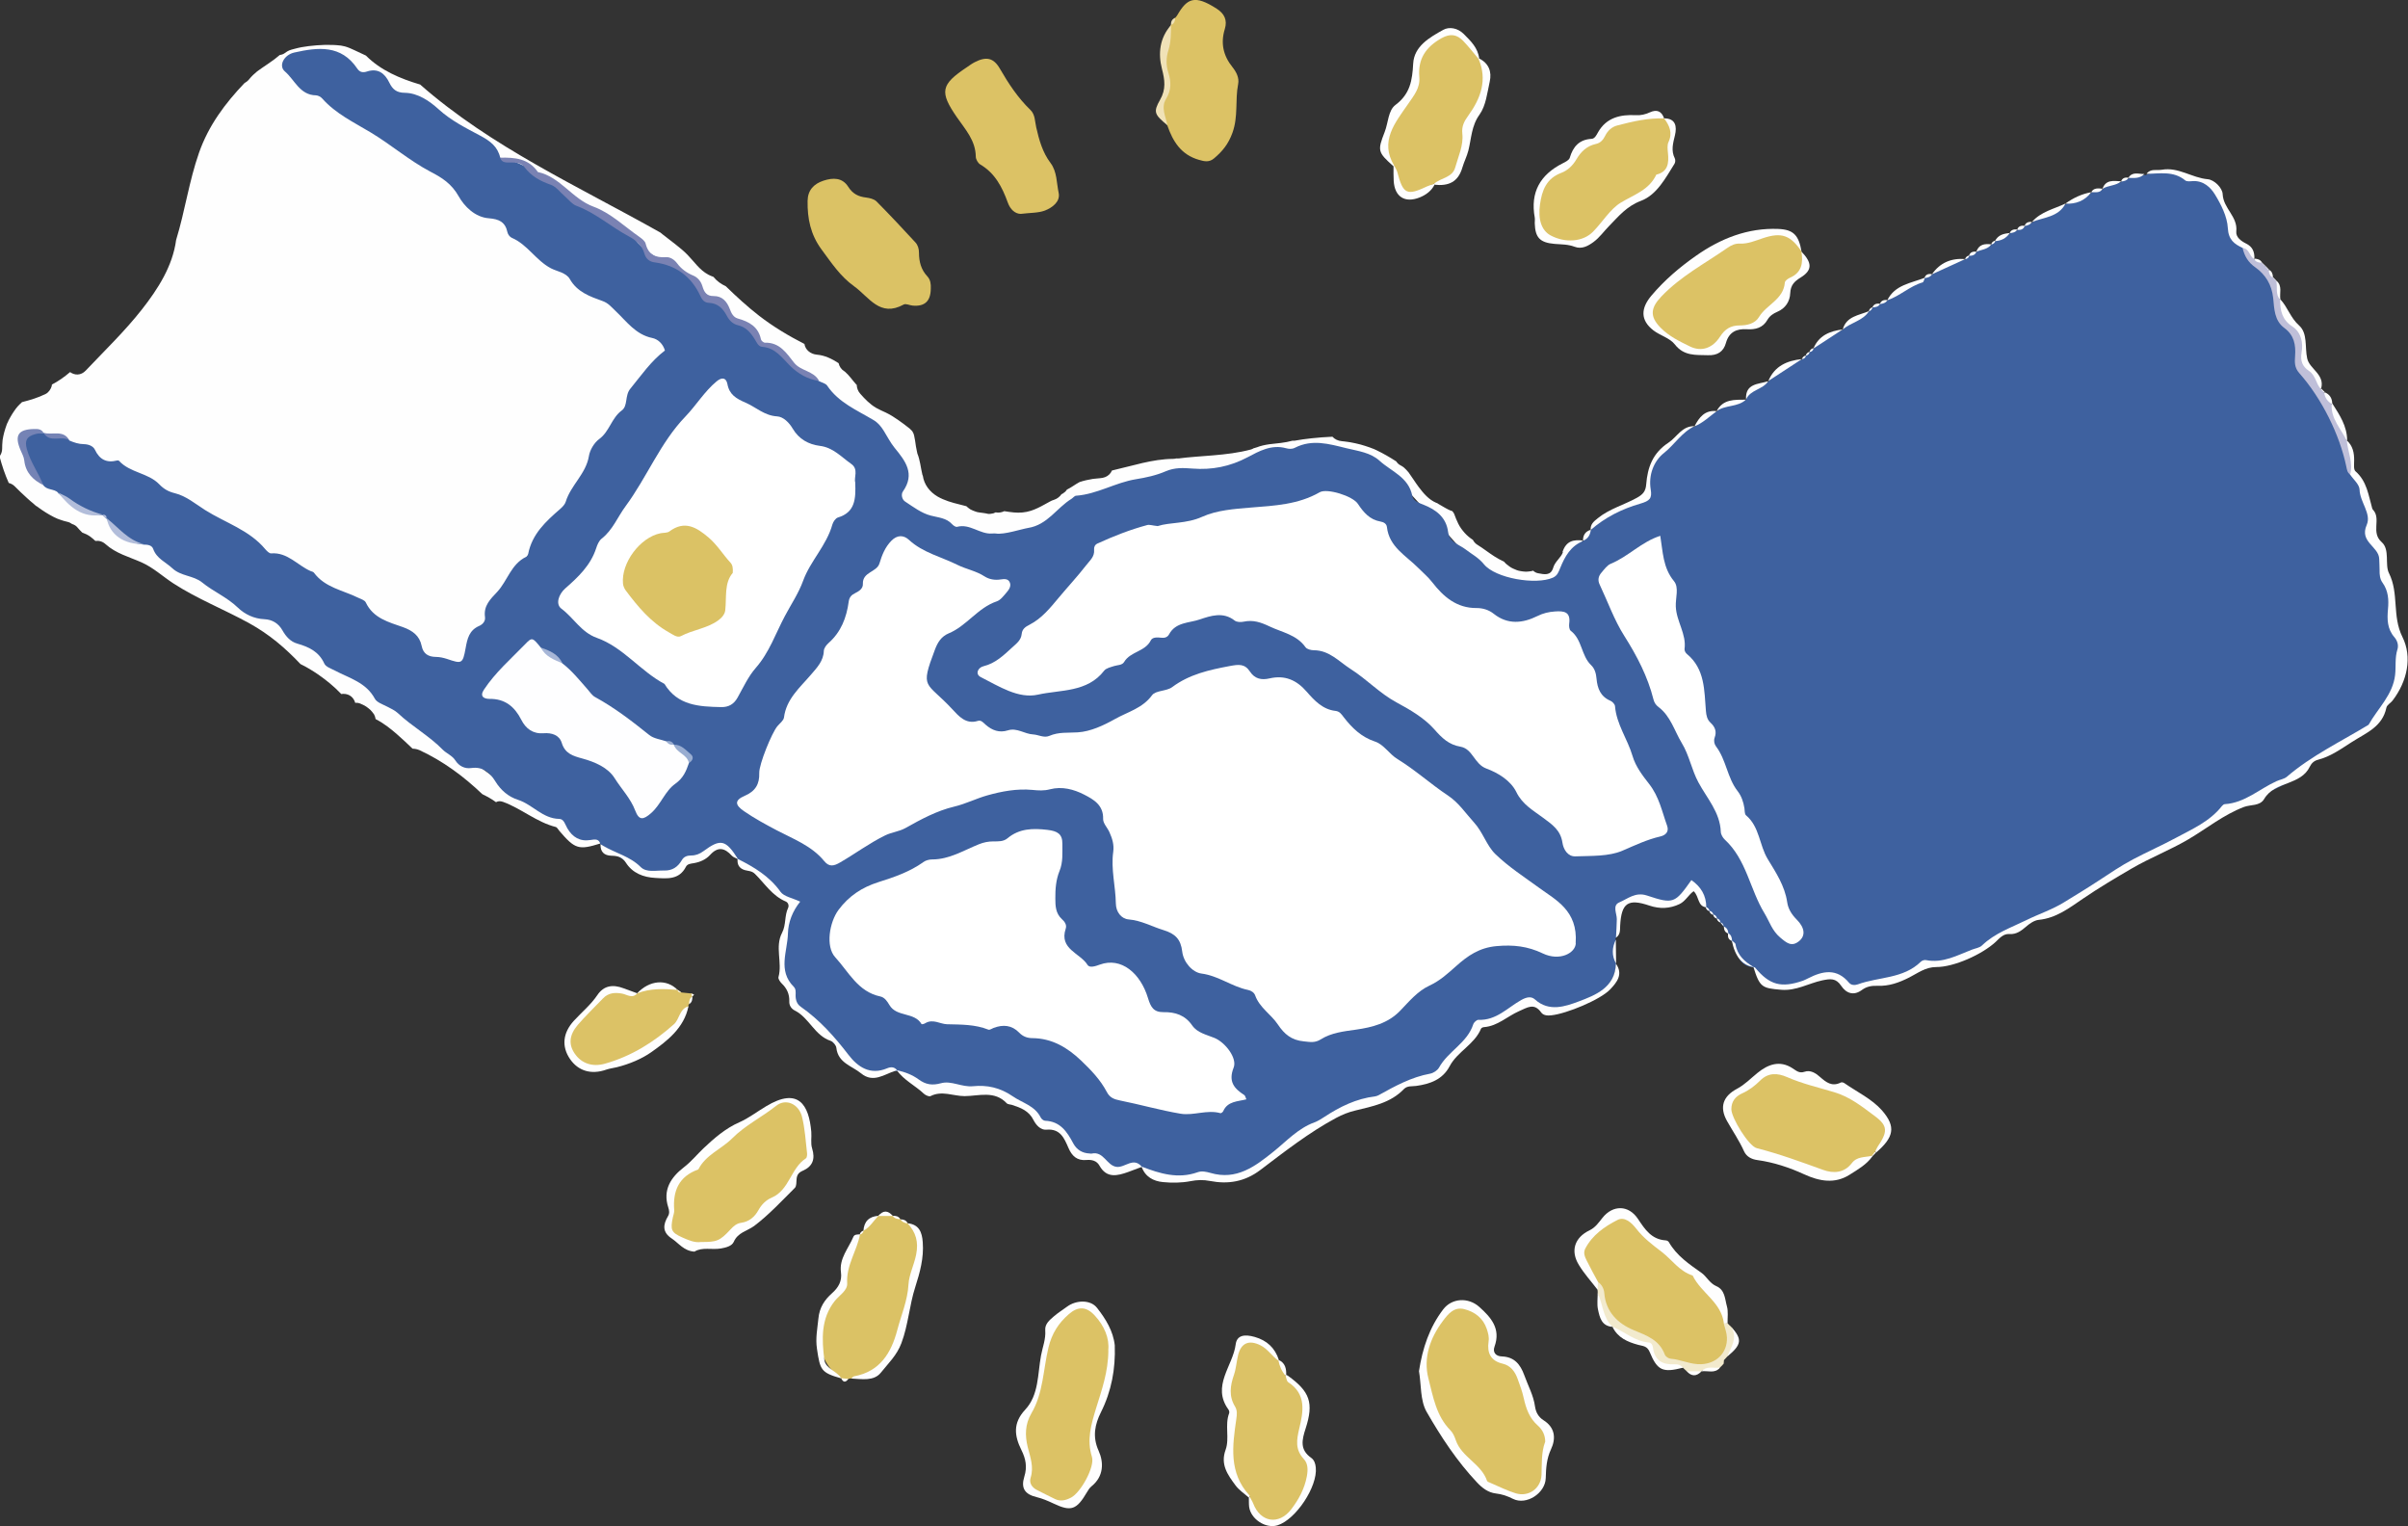 <?xml version="1.0" encoding="UTF-8"?> <svg xmlns="http://www.w3.org/2000/svg" id="_レイヤー_2" data-name="レイヤー 2" viewBox="0 0 267.01 169.19"><rect x="0" y="0" width="267.01" height="169.19" fill="#333333" stroke="none"/><defs><style> .cls-1 { fill: #dcc265; } .cls-2 { fill: #fff; } .cls-3 { fill: #f2eacd; } .cls-4 { fill: #99add1; } .cls-5 { fill: #fefeff; } .cls-6 { fill: #bfbfd9; } .cls-7 { fill: #b2bdda; } .cls-8 { fill: #dcc266; } .cls-9 { fill: #3e619f; } .cls-10 { fill: #dbc265; } .cls-11 { fill: #7583b5; } .cls-12 { fill: #f0e2b7; } .cls-13 { fill: #a7b6d7; } .cls-14 { fill: #7a82b3; } .cls-15 { fill: #fefefe; } </style></defs><g id="_レイヤー_5" data-name="レイヤー 5"><g><path class="cls-15" d="m173.3,61.22c-.19.59-.87,1.02-1.07,1.71-.27.95-1.03.74-1.69.62-.22-.04-.39-.15-.55-.29-.05.02-.09.04-.14.05-.21.03-.42.07-.63.07-.21,0-.43-.04-.63-.07-.29-.04-.55-.16-.82-.28-.27-.12-.5-.3-.73-.49-.1-.08-.18-.17-.26-.27-.37-.17-.73-.37-1.08-.59-.64-.41-1.24-.89-1.89-1.29-.23-.14-.38-.33-.49-.54-.34-.22-.65-.48-.92-.78-.27-.31-.52-.64-.7-1.01-.18-.36-.33-.75-.47-1.13-.06-.09-.12-.17-.18-.26-.15-.04-.29-.1-.47-.19-.11-.05-.22-.11-.32-.17-.27-.15-.54-.31-.81-.47-.02-.01-.04-.03-.06-.05-.05-.02-.09-.03-.14-.05-.82-.35-1.41-1.05-1.93-1.74-.4-.53-.74-1.1-1.13-1.63-.17-.2-.34-.39-.54-.56-.11-.08-.23-.16-.35-.22-.21-.1-.36-.26-.48-.44-.7-.45-1.42-.87-2.17-1.23-.09-.04-.19-.08-.28-.13,0,0,0,0,0,0-.17-.07-.33-.13-.5-.19-.33-.12-.67-.22-1.01-.32-.38-.1-.76-.18-1.14-.25-.09-.02-.18-.03-.27-.04-.01,0-.1-.01-.15-.02-.07,0-.23-.03-.22-.03-.1,0-.19-.02-.29-.03-.43-.04-.78-.21-1.04-.49-.02,0-.04,0-.07,0-.75.03-1.5.09-2.25.17-.72.08-1.16.14-1.9.27-.08.01-.15,0-.22,0-.83.23-1.7.29-2.56.39-.48.07-.96.17-1.41.35,0,0-.01,0-.02,0-.1.05-.2.06-.3.09-.11.07-.22.12-.34.15-1.36.36-2.75.52-4.15.64-.68.06-1.35.11-2.03.16-.3.03-.6.05-.91.08-.18.02-.35.04-.53.06-.06,0-.11.01-.17.02-.02,0-.06,0-.13.02-.11.02-.21,0-.32,0-.11.03-.23.05-.36.05-2.3.02-4.52.78-6.78,1.29-.07.16-.17.31-.29.43-.28.28-.63.39-1.01.42-.27.02-.54.05-.81.08-.5.08-1,.19-1.48.35-.49.26-.91.6-1.41.84-.05.08-.11.16-.18.23-.1.07-.19.15-.29.22-.04.02-.08.03-.12.05-.19.28-.48.51-.81.62-.07.02-.14.05-.2.07-.03.01-.06.03-.08.03-.05.02-.1.05-.16.08-.22.11-.43.23-.64.35-.48.27-.98.52-1.5.69-.61.2-1.27.25-1.9.19-.35-.03-.71-.09-1.06-.14-.29.14-.64.2-.96.13-.15.09-.31.14-.48.15-.19.04-.38.03-.57-.03-.1-.02-.21-.04-.31-.05.13.02.25.03.38.05-.28-.04-.56-.07-.84-.11-.15-.02-.3-.05-.44-.11-.17-.06-.35-.13-.52-.22-.03-.02-.06-.04-.09-.06-.12-.09-.25-.17-.35-.28,0,0-.01-.02-.02-.02-.25-.07-.51-.14-.77-.2-.83-.2-1.67-.44-2.42-.87-.87-.51-1.5-1.32-1.64-2.3-.02-.04-.04-.08-.05-.12-.19-.78-.25-1.61-.56-2.36-.01-.04-.01-.08-.02-.11,0-.01-.01-.02-.01-.03-.1-.42-.16-.85-.22-1.28-.03-.18-.06-.35-.1-.53-.02-.08-.04-.17-.07-.25,0,0,0,0,0,0-.02-.02-.03-.04-.04-.07-.04-.07-.07-.16-.09-.18,0-.01-.02-.03-.03-.04-.06-.06-.12-.13-.19-.19-.05-.05-.07-.07-.08-.08-.01,0-.02-.01-.03-.02-.4-.32-.81-.63-1.23-.92-.43-.3-.88-.59-1.36-.82-.36-.17-.74-.33-1.09-.53-.69-.4-1.24-.97-1.76-1.56-.26-.29-.39-.64-.4-.99-.03-.03-.07-.06-.1-.1-.4-.45-.73-.95-1.19-1.35-.02-.02-.05-.03-.07-.05-.35-.21-.57-.54-.65-.91-.75-.49-1.55-.87-2.39-.94-.69-.06-1.29-.5-1.4-1.19-1.76-.9-3.45-1.91-5.03-3.13-1.3-1.01-2.51-2.12-3.69-3.27-.53-.24-.99-.57-1.37-1.04-.19-.07-.38-.14-.56-.24-1-.54-1.54-1.41-2.31-2.2-.76-.78-1.85-1.54-2.78-2.28-.08-.06-.15-.13-.23-.19-9.11-5.13-18.74-9.47-26.64-16.41-2.23-.66-4.38-1.57-6.01-3.21-.44-.2-.87-.41-1.3-.61-.34-.16-.68-.31-1.04-.41-.08-.02-.46-.09-.44-.09-1.17-.14-2.4-.08-3.57.06-.53.06-1.06.16-1.57.3-.51.14-.65.15-1.09.48-.16.12-.35.18-.54.2-.78.68-1.67,1.2-2.5,1.81-.32.26-.63.55-.89.87l.05-.06c-.16.22-.35.37-.57.49-2.15,2.25-3.99,4.71-5.05,7.73-1.11,3.16-1.56,6.49-2.54,9.67-.38,2.89-2.01,5.43-3.79,7.7-1.9,2.42-4.12,4.55-6.23,6.78-.55.58-1.24.53-1.74.17-.62.53-1.29,1.01-2.01,1.38,0,.06-.01.13-.03.19-.09.32-.35.7-.66.85-.84.42-1.72.68-2.63.91-.17.16-.34.32-.49.49-.08.09-.15.18-.22.27,0,.02-.03.05-.05.08-.03.04-.07.09-.09.12-.16.23-.31.47-.45.72-.06.12-.13.23-.19.35-.05.1-.09.25-.16.34,0,0,0,0,0,0-.02.06-.05.12-.07.19-.05.13-.09.25-.13.38-.09.27-.16.55-.22.82-.03.15-.05.29-.08.44,0,.04,0,.08-.01.12-.03.28-.04.57-.04.85,0,.32-.11.61-.29.85.27,1.01.6,2,1.02,2.94.24.06.46.18.64.35.45.45.91.9,1.39,1.33.24.22.48.43.73.63.11.09.25.25.38.3,0,0,0,0,.01,0,.06.04.12.09.17.13.53.39,1.09.74,1.68,1.04.13.07.27.13.41.19.07.03.15.06.22.08.3.11.6.2.91.27.18.04.34.13.48.23.22.07.42.18.55.33.18.22.38.42.58.62.31.11.61.25.89.45.2.15.39.31.57.48.38-.05.78.04,1.13.36,1.16,1.04,2.6,1.4,4,2.02,1.29.58,2.32,1.54,3.49,2.31,2.68,1.74,5.66,2.9,8.45,4.44,2.21,1.22,3.99,2.74,5.67,4.52.68.33,1.32.72,1.94,1.14.92.64,1.81,1.36,2.58,2.18.07-.01.15-.02.23-.02.73,0,1.17.46,1.32,1,.15-.02.3-.01.45.04.27.11.55.22.79.39.16.12.33.24.47.38.14.14.26.31.38.47.09.16.14.34.17.52.87.44,1.66,1.06,2.38,1.69.58.51,1.16,1.05,1.72,1.59.26,0,.52.06.76.16,2.58,1.19,4.91,2.91,6.97,4.88.53.26,1.05.54,1.52.89.22-.12.46-.15.79-.03,2.03.74,3.7,2.24,5.83,2.78.16.04.28.29.41.44,1.73,2.02,2.14,2.14,4.54,1.39.23-.63-.1-.99-.66-.96-1.42.08-2.28-.72-3.1-1.7-.4-.49-.98-.74-1.58-.93-4.06-1.31-6.97-4.51-10.59-6.59-4.78-2.75-8.64-7.02-13.54-9.75-.3-.17-.59-.37-.79-.65-1.51-2.11-4.46-2.37-5.92-4.56-.1-.15-.36-.2-.56-.24-1.76-.29-3.05-1.39-4.49-2.34-3.05-2.02-6.49-3.44-9.25-5.91-1.71-.02-3.07-.65-3.91-2.21-.09-.17-.19-.33-.31-.48-.13-.14-.27-.27-.44-.38-.17-.09-.35-.16-.54-.2-1.75-.11-3.08-1.02-4.27-2.22-.46-.5-1.11-.7-1.65-1.06-1.21-.67-1.67-1.81-2.07-3.06-.71-2.18-.7-2.24,1.62-2.05.18.05.36.1.55.13.92.09,1.86.14,2.57.85,2.13.44,3.63,2.14,5.78,2.76,1.77.51,3.41,1.96,5.15,2.84,5.37,2.69,10.16,6.36,15.56,8.97.99.48,1.6,1.57,2.69,1.85,3.28.81,5.17,4.04,8.46,4.85.45.11.69.65.88,1.1.83,1.97,2.79,1.71,4.35,2.19.48.15,1-.23,1.11-.72.4-1.64,1.62-2.83,2.3-4.26,1.97-4.1,4.92-7.51,7.56-11.11,1.25-1.71,2.6-3.38,3.55-5.24.94-1.84,1.84-3.67,3.16-5.25,1.8-2.15,2.5-5,4.62-6.96,1.63-1.52,1.4-2.24-.57-3.32-2.86-1.57-5.12-4-8.03-5.57-4.05-2.18-6.71-6.31-11.03-8.2-.74-.33-1.45-.9-1.83-1.61-.91-1.68-2.43-2.54-4.04-3.32-.68-.33-1.27-.8-1.89-1.22-3.56-2.4-7.14-4.79-10.79-7.06-1.12-.7-2.84-1.46-2.34-2.93.43-1.29,2.21-1.05,3.49-.94,2.49.22,4.01,2.67,6.52,2.88.67,1.67,2.38,1.65,3.69,2.29,2.22,1.07,4.01,2.85,6.26,3.88,1.29.59,2.28,1.48,3.06,2.64,1.59.35,3,1.01,4.44,1.81,1.58.89,2.71,2.3,4.3,3.09,2.88,1.43,5.72,2.9,7.64,5.62.24.34.64.52,1.05.59,3.3.59,4.92,3.6,7.35,5.39,1.48,1.09,3.05,2.67,4.51,3.83,1.92,1.52,3.69,3.39,5.96,4.52,1.56.87,2.29,2.74,4.08,3.37,2.79.97,3.77,3.64,5.28,5.79.29.41.13.92.03,1.39-.48,2.41-.16,3.18,2.18,4.05,2.23.83,4.41,1.87,6.77,2.28,1.87.32,3.62,1.12,5.59-.42,2.86-2.24,5.89-4.36,9.67-5,2.41-.41,4.71-1.65,7.14-1.6,1.96.04,3.88-.03,5.64-.73,2.24-.88,4.47-1.55,6.88-1.85,3.33-.42,6.42.08,9.2,1.89,2.44,1.59,4.21,4.02,6.21,6.05,1.51,1.54,2.85,3.31,4.56,4.76,1.95,1.66,4.11,2.4,6.6,2.24.95-.06,2.1-.13,2.59-1.01.75-1.36,1.8-2.51,2.51-3.88-1.04-.11-1.83.06-2.23,1.27Z"></path><path class="cls-9" d="m6.44,54.61c-.46-.44-1.25-.25-1.64-.83-.84-1.03-1.63-2.04-1.98-3.4-.56-2.14-.31-2.53,2.02-2.39h0c.83.71,2.11-.12,2.86.85.5.22,1.02.39,1.58.4.5.01,1.03.18,1.24.61.52,1.1,1.3,1.5,2.47,1.2.06-.02.16,0,.2.03,1.22,1.35,3.25,1.33,4.48,2.62.5.52,1.02.81,1.72.98,1.26.31,2.3,1.2,3.36,1.87,2.24,1.41,4.9,2.21,6.67,4.34.17.2.45.48.65.46,1.82-.14,2.91,1.32,4.37,1.96.13.05.3.08.37.18,1.22,1.65,3.2,1.94,4.89,2.77.31.15.74.27.86.53.83,1.76,2.54,2.18,4.13,2.74,1.05.38,1.83.94,2.06,2.06.18.9.74,1.23,1.61,1.24.4,0,.82.1,1.2.22,1.65.56,1.75.57,2.07-1.19.19-1.07.4-1.99,1.51-2.47.39-.17.7-.53.64-.97-.18-1.27.6-2,1.36-2.81,1.14-1.23,1.53-3.08,3.21-3.88.1-.05.2-.21.22-.33.43-2.2,1.96-3.6,3.54-4.97.25-.22.53-.5.62-.8.56-1.84,2.24-3.08,2.57-5.06.11-.69.59-1.49,1.15-1.9,1.14-.84,1.35-2.32,2.49-3.16.71-.52.32-1.64.95-2.41,1.21-1.47,2.28-3.06,3.84-4.24-.22-.77-.8-1.27-1.41-1.39-1.84-.38-2.84-1.84-4.06-2.99-.45-.43-.81-.88-1.43-1.1-1.41-.51-2.82-.99-3.65-2.45-.41-.72-1.39-.82-2.1-1.19-1.66-.88-2.59-2.63-4.32-3.37-.22-.09-.44-.38-.49-.62-.24-1.14-.93-1.46-2.05-1.55-1.55-.11-2.73-1.32-3.36-2.44-.78-1.39-1.86-2.07-3.12-2.72-2.35-1.24-4.36-2.99-6.64-4.36-1.86-1.12-3.87-2.07-5.36-3.75-.16-.19-.46-.35-.7-.36-1.8-.03-2.36-1.72-3.45-2.65-.74-.63-.1-1.85,1.06-2.1,2.61-.58,5.18-.88,6.97,1.79.27.4.62.47,1.07.32,1.22-.4,1.98.2,2.48,1.23.36.74.79,1.12,1.72,1.13,1.47.02,2.76.93,3.73,1.81,1.4,1.28,3.04,2.09,4.63,2.94,1.12.6,1.94,1.22,2.22,2.45,3.12.59,5.37,2.66,7.85,4.42,2.09,1.48,4.47,2.56,6.57,4.07.05.04.15.04.18.09,1.62,2.51,4.6,3.12,6.79,4.83.47.37.75.8.91,1.3.13.41.23.91.67.93,1.38.04,1.79,1.51,2.62,1.88,1.9.83,2.61,3.06,4.73,3.51.8.17,1.27,1.01,1.8,1.63.89,1.03,2.13,1.46,3.24,2.11.3.16.72.24.89.49,1.27,1.89,3.3,2.72,5.14,3.82.48.28.83.7,1.13,1.18.4.64.74,1.32,1.21,1.9,1.2,1.46,2.3,2.88.92,4.84-.23.33-.1.9.25,1.12.9.59,1.82,1.29,2.83,1.55.86.23,1.74.25,2.39.97.13.14.38.31.53.28,1.43-.39,2.54.85,3.9.74.14-.01.28-.02.41,0,.9.15,2.81-.49,3.58-.62,2.15-.34,3.17-2.23,4.81-3.23.17-.11.33-.33.5-.34,2.34-.17,4.36-1.46,6.64-1.83,1.12-.18,2.27-.43,3.3-.88,1.01-.43,1.94-.38,2.98-.3,2.13.17,4.15-.22,6.11-1.26,1.26-.67,2.64-1.44,4.24-1,.33.09.68.12,1-.05,1.92-.97,3.75-.43,5.7.05,1.32.32,2.68.48,3.68,1.39,1.31,1.19,3.23,1.82,3.63,3.89.11.58.7.77,1.23.98,1.4.55,2.54,1.4,2.74,3.01.15,1.18,1.23,1.4,1.94,1.95.69.53,1.44.91,2.03,1.64,1.27,1.57,5.78,2.33,7.66,1.49.5-.23.62-.62.81-1.08.51-1.25,1.15-2.43,2.53-2.97,0,0,0,0,0,0,.31-.39.48-.88.87-1.22l-.02.03c1.21-1.83,3.26-2.35,5.1-3.11,1.01-.42,1.27-.84,1.29-1.89.03-1.73.73-3.18,2.24-4.27.99-.71,1.58-1.95,2.92-2.24l-.03.02c.77-.64,1.41-1.47,2.47-1.69h-.02c.91-.86,2.12-.97,3.25-1.27v-.02c.2-1.45,1.69-1.31,2.48-2.03h0c.97-1.24,2.3-1.91,3.72-2.45h0c.13-.16.26-.31.45-.4l-.03.03c.1-.19.25-.34.45-.44l-.03.03c.1-.2.24-.36.46-.43l-.02.04c.91-.98,2.05-1.6,3.25-2.12h0c.69-1.1,2.05-1.22,2.93-2.04l-.04.04c.08-.2.24-.35.42-.46l-.03.03c.21-.29.59-.24.86-.41l-.03.02c.19-.32.58-.26.85-.43l-.02.02c1.09-1.33,2.87-1.51,4.16-2.5l-.05.05c.18-.35.57-.28.85-.44l-.02.02c1.07-.92,2.35-1.39,3.7-1.69h-.02c.11-.17.25-.33.47-.4l-.04.05c.17-.35.58-.26.83-.46l-.02.02c.44-.51,1.1-.6,1.67-.83l-.02.02c.1-.2.25-.35.47-.42l-.05.05c.46-.45,1.17-.46,1.64-.89h-.02c.22-.27.59-.22.86-.38l-.03.02c.19-.33.58-.26.85-.44l-.03.02c.18-.32.59-.24.83-.45h-.01c1.17-.81,2.71-.96,3.73-2.04l-.03.02c.98-.38,2.04-.58,2.88-1.27h0c.34-.39.9-.08,1.27-.39l-.02.02c.52-.7,1.38-.57,2.08-.84l-.02.02c.2-.32.58-.25.85-.42l-.03.02c.49-.55,1.23-.08,1.78-.43.09.08.17.07.25-.02,2.38-.88,4.54.27,6.62,1.02,1.94.7,2.09,3.02,2.74,4.71.35.92.6,1.73,1.42,2.29.66.84,1.2,1.74,2.08,2.45.87.71,1.46,1.72,1.58,2.98.14,1.42.56,2.8,1.72,3.82.41.36.77.89.71,1.44-.26,2.61,1.64,4.19,2.76,6.17,1.48,2.61,2.76,5.31,3.23,8.32,1.56,1.84,2.06,4.02,1.99,6.36,0,.2-.14.49-.01.59,1.85,1.45,1.11,3.84,2.04,5.61.37.71.26,1.47.27,2.21,0,1.09.02,2.12.73,3.1,1.03,1.43.4,3.17.06,4.56-.62,2.53-1.87,4.79-4.25,6.39-2.28,1.54-4.97,2.37-6.95,4.46-1.13,1.2-2.92,1.84-4.4,2.47-4.95,2.11-9.09,5.66-14.13,7.62-1.98.77-3.77,2.3-5.6,3.56-2.46,1.69-5.31,2.63-8.02,3.86-1.77.8-3.1,2.39-5.1,2.84-2.82.63-5.56,1.52-8.22,2.67-.93.4-2.14-.05-3.13.67-.56.41-1.24.08-1.64-.44-.89-1.15-1.87-1.07-3.08-.52-.67.3-1.39.57-2.12.74-2.53.62-3.54.2-4.88-2.04h0c-1.78-.17-1.88-1.74-2.42-2.94l.03.04c-.36-.18-.29-.58-.45-.86l.03.03c-.34-.14-.24-.58-.5-.78h0c-.13-.16-.28-.29-.38-.46l.02.02c-.18-.12-.33-.26-.41-.46l.03.03c-.21-.09-.36-.23-.43-.46l.03.03c-.22-.07-.37-.22-.45-.44l.03.03c-.22-.08-.37-.23-.44-.45l.05.04c-.66-.84-.74-2.03-1.69-2.66-1.21,2.25-2.32,2.75-4.49,2-2.42-.85-3.56-.07-3.61,2.44-.01.52.18,1.09-.21,1.56-.1.07-.11.16-.02.25-.21.89-.33,1.77.03,2.65v-.02c-.07,2.14-2.2,4.38-4.61,4.69-1.54.2-3.19,1.13-4.59-.41-.14-.15-.4-.13-.59-.03-1.82.9-3.79,1.69-5.4,2.75-1.27.83-2.51,2.42-3.45,3.9-.93,1.46-2.24,2.24-3.9,2.23-1.49-.01-1.99,1.52-3.37,1.77-3.05.55-5.8,1.99-8.43,3.57-2.01,1.21-3.66,2.97-5.62,4.29-1.01.68-2.11,1.21-3.24,1.04-2.05-.32-4.04-.01-6.06.05-1.3.04-2.41-.42-3.34-1.31l.02.02c-.55-.31-1.07,0-1.59.12-.33.08-.73.43-.96.26-1.65-1.18-4-1.09-5.3-2.82-.74-.98-1.19-2.18-2.72-2.15-.33,0-.69-.27-.83-.56-.92-1.94-3.18-1.93-4.61-3.15-.77-.66-2-.21-2.99-.19-1.43.02-2.83-.25-4.28-.2-1.5.05-2.61-1.3-3.9-2.01l.02.02c-1.68.14-3.48.96-4.86-.75-1.96-2.43-4.62-4.27-6.42-6.74-2.06-2.82-1.85-6.32-.67-9.59.44-1.2.13-1.54-.84-2.36-1.6-1.36-3.27-2.66-4.88-4.01l.02.04c-1.7-1.81-1.59-1.56-3.83-.55-1.45.65-2.54,1.93-4.15,2.21-.46.08-.96.1-1.42,0-2.31-.47-3.83-2.35-5.85-3.33,0,0,.02-.02.02-.02-.15-.67-.62-.58-1.12-.5-1.16.19-1.99-.32-2.56-1.3-.24-.41-.37-1.03-.89-1.04-1.86-.03-2.96-1.6-4.59-2.12-1.04-.33-1.9-1.06-2.5-2.04-.61-.99-1.38-1.66-2.68-1.48-.71.1-1.35-.21-1.76-.85-.35-.54-.97-.76-1.39-1.18-1.5-1.54-3.41-2.58-4.96-4.04-.37-.34-.79-.52-1.21-.74-.48-.25-1.14-.46-1.36-.87-.97-1.81-2.81-2.27-4.42-3.12-.42-.22-1.01-.41-1.18-.77-.6-1.33-1.7-1.85-2.99-2.22-.75-.21-1.26-.77-1.65-1.46-.43-.77-1.12-1.21-2-1.25-1.16-.05-2.18-.54-2.96-1.29-1.19-1.15-2.71-1.77-3.96-2.79-.96-.78-2.34-.67-3.3-1.57-.74-.69-1.74-1.07-2.12-2.14-.15-.43-.63-.48-1.05-.48-1.91-.18-3.21-1.25-4.12-2.87h0c-.16-.11-.29-.26-.43-.39h0c-2.01-.08-3.5-1.23-4.95-2.45Z"></path><path class="cls-10" d="m94.4,152.83h-.17s-.16.04-.16.04c-.29.22-.56.23-.8-.08l.03.02c-2.81-1.79-3.42-6.22-1.1-8.73.93-1,1.47-1.98,1.53-3.4.06-1.39.73-2.71,1.63-3.84h-.03c.11-.17.25-.31.43-.43v.02c.37-.73.92-1.28,1.64-1.66l-.03.02c.54-.37,1.08-.36,1.62,0h-.02c.25.19.61.14.86.36h.01c.2.27.6.18.8.45h-.02c2.18,1.1,1.55,3.14,1.15,4.68-.69,2.67-1.12,5.41-2.09,8.01-.92,2.47-2.35,4.39-5.29,4.53Z"></path><path class="cls-15" d="m194.45,107.2c.06.03.15.04.18.09,1.58,1.91,2.88,2.27,5.3,1.43.19-.07.37-.17.56-.26,1.63-.83,3.18-1.15,4.55.5.22.26.62.29.96.17,2.32-.85,5.04-.6,6.99-2.51.13-.13.39-.22.57-.18,1.88.37,3.46-.53,5.1-1.16.38-.15.85-.2,1.12-.47,1.41-1.36,3.24-1.98,4.93-2.81,1.38-.68,2.86-1.16,4.18-1.98,1.27-.78,2.54-1.55,3.79-2.37,1.25-.82,2.51-1.68,3.86-2.39,1.55-.82,3.15-1.52,4.69-2.35,1.86-1,3.79-1.83,5.14-3.54.08-.1.22-.22.33-.22,2.23-.14,3.83-1.69,5.74-2.55.37-.17.83-.23,1.13-.48,2.75-2.36,6.01-3.91,9.07-5.77,1.02-1.82,2.69-3.31,2.94-5.52.11-.94-.04-1.9.26-2.84.15-.48-.03-.99-.34-1.35-.8-.92-.81-1.99-.71-3.1.1-1.04.04-2.05-.61-2.95-.29-.4-.33-.89-.32-1.38,0-.41-.03-.82-.04-1.23-.03-1.4-2.23-1.88-1.39-3.78.55-1.26-.75-2.52-.79-3.92-.02-.58-.69-1.13-1.07-1.7-.13-1.18-.51-2.32-.56-3.51.07-.08.14-.17.21-.25.67.6.83,1.37.82,2.23,0,.4-.08.99.14,1.19,1.28,1.11,1.45,2.68,1.87,4.15.02.06.07.12.12.17.87,1.01-.3,2.47.93,3.55.93.82.32,2.49.8,3.43,1.13,2.25.33,4.74,1.49,7.07,1.11,2.22.56,4.91-1.1,7.07-.21.27-.61.47-.67.76-.45,2.16-2.25,2.8-3.86,3.84-1.21.77-2.33,1.59-3.73,1.95-.43.11-.72.38-.91.77-.49,1.02-1.45,1.44-2.4,1.81-1.03.39-2.03.72-2.66,1.77-.47.8-1.48.6-2.23.88-2.26.86-4.12,2.38-6.17,3.59-2.04,1.2-4.25,2.05-6.26,3.22-1.83,1.07-3.67,2.16-5.43,3.36-1.5,1.02-2.97,2.16-4.91,2.35-.5.05-1.02.42-1.42.77-.54.46-1.06.85-1.81.8-.7-.05-1.1.46-1.55.88-1.49,1.38-4.62,2.79-6.58,2.78-1.2,0-2.07.69-3,1.16-1.13.57-2.24.97-3.5.92-.63-.02-1.2.06-1.74.46-.9.67-1.73.39-2.3-.46-.58-.87-1.2-.79-2.11-.6-1.52.33-2.88,1.18-4.55,1.04-2.1-.18-2.37-.26-3.07-2.52Z"></path><path class="cls-8" d="m76.41,111.32c-.07.07-.1.15-.07.24-.92,1.79-2.3,3.19-3.9,4.32-1.93,1.36-4.15,2.24-6.45,2.67-1.13.21-2.11-.78-2.7-1.85-.6-1.08-.43-2.14.34-3.04,1.01-1.19,2.18-2.24,3.24-3.4.6-.66,1.44-.69,2.28-.37.48.18.94.63,1.52.23h-.02c1.41-1.1,2.93-.91,4.49-.38l-.03-.03c.15.1.3.21.45.32.36.04.72.08,1.08.11.16.03.23.09.21.18-.02.11-.05.16-.1.16l.02-.02c-.21.25-.14.61-.36.85Z"></path><path class="cls-15" d="m126.61,129.34c2,.77,4.02,1.39,6.18.62.46-.17.95-.06,1.42.07,2.91.86,4.98-.73,7.03-2.38,1.44-1.16,2.7-2.56,4.51-3.22.38-.14.74-.37,1.08-.59,1.73-1.14,3.55-2.04,5.64-2.29.13-.02.27-.07.39-.13,1.82-1.01,3.64-2.01,5.72-2.39.37-.07.81-.36.99-.68,1-1.81,3.12-2.72,3.79-4.79.07-.22.39-.51.58-.5,1.97.09,3.23-1.35,4.75-2.2.56-.31,1.09-.44,1.51-.06,1.56,1.42,3.39.77,4.84.23,1.86-.7,4.05-1.54,4.14-4.19.85,1.18.08,2.09-.63,2.84-1.09,1.16-4.84,2.7-6.52,2.88-.42.05-.89.03-1.14-.32-.79-1.1-1.54-.53-2.45-.14-1.3.57-2.37,1.65-3.87,1.77-.12,0-.31.08-.35.18-.73,1.75-2.61,2.52-3.48,4.16-.78,1.48-2.18,1.97-3.71,2.18-.47.06-.99-.03-1.35.34-1.49,1.56-3.5,1.92-5.45,2.4-.73.18-1.39.44-2.06.8-3.02,1.62-5.71,3.73-8.42,5.78-1.73,1.31-3.57,1.6-5.56,1.22-.77-.15-1.43-.13-2.19.02-.99.19-2.05.2-3.05.1-1.05-.1-1.96-.58-2.36-1.69Z"></path><path class="cls-15" d="m157.34,152.03c.39-2.56,1.17-4.88,2.69-6.87.97-1.27,2.79-1.35,3.99-.28,1.31,1.17,2.42,2.42,1.7,4.41-.22.6.1,1.07.83,1.09,1.36.05,2.03.87,2.47,2.08.41,1.15,1.02,2.23,1.19,3.47.09.62.37,1.16.94,1.52,1.29.81,1.4,2.02.83,3.23-.49,1.05-.55,2.08-.58,3.18-.04,1.68-2.15,3.05-3.63,2.31-.63-.32-1.22-.52-1.91-.6-.84-.1-1.5-.6-2.08-1.22-2.22-2.35-4-5.06-5.59-7.83-.72-1.26-.59-3.02-.84-4.48Z"></path><path class="cls-15" d="m207.62,128.2c-.65.91-1.62,1.46-2.52,2.03-1.65,1.05-3.36.73-5.04-.04-1.66-.76-3.38-1.33-5.19-1.58-.68-.09-1.22-.4-1.48-.97-.53-1.18-1.26-2.24-1.89-3.36-.86-1.53-.46-2.74,1.1-3.57.87-.46,1.52-1.15,2.26-1.75,1.17-.95,2.48-1.47,3.93-.51.4.26.73.57,1.3.37.66-.23,1.25.16,1.69.55.71.62,1.35,1.14,2.34.64.1-.05.29,0,.39.07,1.41.98,3.06,1.76,4.17,3.02,1.61,1.84,1.29,3-.65,4.68-.06-.08-.12-.16-.17-.24.58-2.92-.56-4.63-4.08-5.75-1.62-.52-3.35-.93-4.84-1.59-2.71-1.21-4.09.66-5.81,1.82-.72.49-.58,1.33-.19,2.05.76,1.41,1.65,2.64,3.35,3.09,1.78.47,3.54,1.03,5.23,1.77,1.25.55,2.52.54,3.66-.43.64-.55,1.37-.93,2.25-.52.07.07.14.14.21.21Z"></path><path class="cls-15" d="m77,138.76c-1.17-.07-1.74-.94-2.52-1.46-1.05-.69-.97-1.52-.41-2.47.19-.31.14-.64.03-.98-.63-1.94.3-3.34,1.73-4.44.82-.63,1.45-1.41,2.17-2.1,1.18-1.11,2.43-2.21,3.98-2.89,1.04-.46,1.97-1.18,2.96-1.77,3.61-2.18,4.76-.15,5.02,2.83.05.61-.09,1.27.09,1.83.37,1.19.06,2.01-1.05,2.49-.44.19-.63.45-.67.91-.03.34,0,.79-.19.98-1.46,1.45-2.88,2.99-4.51,4.22-.77.57-1.81.71-2.27,1.77-.21.47-.87.63-1.42.73-1,.17-2.07-.18-2.92.34Z"></path><path class="cls-15" d="m123.61,149.15c.09,2.61-.36,5.07-1.53,7.41-.66,1.32-.98,2.69-.26,4.28.58,1.28.58,2.83-.78,3.93-.21.17-.37.41-.5.64-1.16,1.98-1.77,2.2-3.71,1.28-.62-.29-1.23-.56-1.91-.72-1.3-.32-1.73-1-1.34-2.26.34-1.09.16-1.99-.32-2.95-.77-1.56-.98-2.98.42-4.48,1.52-1.63,1.37-3.93,1.75-5.99.17-.93.55-1.83.47-2.82-.05-.69.48-1.12.94-1.52.46-.4.99-.73,1.48-1.09,1-.74,2.59-.8,3.32.13.96,1.22,1.8,2.57,1.97,4.16Z"></path><path class="cls-15" d="m199.75,27.89c1.21,1.26,1.22,2.07-.09,2.88-.7.43-1.11.85-1.15,1.73-.04.91-.52,1.68-1.44,2.07-.44.19-.83.44-1.09.89-.5.88-1.32,1.1-2.28,1.04-1.13-.07-1.98.3-2.32,1.52-.27.97-.94,1.4-2,1.36-1.36-.04-2.65.11-3.67-1.2-.55-.71-1.63-.98-2.38-1.56-1.45-1.13-1.4-2.44-.21-3.85,1.45-1.72,3.15-3.16,4.95-4.42,2.69-1.89,5.72-3.11,9.12-2.97,1.65.07,2.26.67,2.57,2.49-3.18-2.13-6.1-.67-8.93.77-2.19,1.12-4.22,2.54-5.96,4.32-1.24,1.26-1.22,2.11.04,3.28,2.26,2.11,3.72,2.15,5.92.16.36-.33.73-.66,1.22-.71,2.63-.27,3.93-2.2,5.24-4.13.83-1.23,2.01-2.21,2.46-3.69Z"></path><path class="cls-15" d="m184.52,13.12c1.33,0,1.42.95,1.21,1.86-.21.88-.46,1.7-.02,2.58.08.16.06.44-.03.59-1,1.6-1.97,3.45-3.71,4.11-1.6.6-2.5,1.73-3.55,2.8-.57.58-1.05,1.27-1.71,1.76-.61.45-1.31.84-2.1.54-.73-.28-1.47-.26-2.22-.32-1.65-.14-2.16-.7-2.21-2.3,0-.21.03-.42,0-.62-.51-2.8.6-4.75,3.09-6.01.3-.15.71-.35.79-.61.37-1.25,1.05-2.03,2.43-2.11.34-.02.53-.4.7-.71.93-1.66,2.51-2,4.19-1.91.59.03,1.06-.09,1.55-.31.78-.36,1.32-.15,1.6.68-.35.38-.85.48-1.31.5-3.63.19-6.07,2.46-8.45,4.8-.69.68-1.53,1.15-2.25,1.77-1.36,1.17-1.7,3.7-.72,4.84,1.17,1.37,3.59,1.49,4.86-.17,1.74-2.27,4.25-3.53,6.3-5.36,1.69-1.51,1.54-3.19,1.63-4.98.02-.47-.24-.93-.04-1.41Z"></path><path class="cls-15" d="m177.15,142.99c-.7-.92-1.49-1.78-2.08-2.76-.95-1.55-.48-3.03,1.18-3.83.66-.32,1.01-.85,1.44-1.39,1.16-1.45,2.9-1.44,3.94.13.78,1.17,1.5,2.26,3.05,2.37.13,0,.3.08.36.18.87,1.52,2.25,2.45,3.64,3.43.55.39.9,1.15,1.62,1.46.99.42.96,1.44,1.19,2.25.16.57.06,1.22.07,1.84-.17.12-.35.14-.54.08-1.01-.91-1.52-2.19-2.4-3.24-2.29-2.72-5.5-4.39-7.77-7.09-.7-.83-1.6-.73-2.34-.01-.96.92-2.74,1.38-2,3.32.31.82.87,1.55.97,2.46,0,.31-.09.59-.33.8Z"></path><path class="cls-15" d="m99.46,118.65c.87.19,1.7.5,2.42,1.03.77.56,1.48.68,2.46.41,1.15-.32,2.3.46,3.57.33,1.52-.15,2.97.14,4.39,1.12,1.07.74,2.44,1.03,3.1,2.35.08.16.31.35.48.36,1.68.06,2.44,1.21,3.13,2.51.38.71,1.01,1.09,1.83,1.12.07,0,.14.03.2.01,1.35-.3,1.66,1.32,2.76,1.47.94.13,1.88-1.15,2.82,0-.51.19-1.01.39-1.52.57-1.21.43-2.39.73-3.19-.71-.3-.54-.85-.67-1.42-.62-1.06.1-1.63-.44-2.02-1.35-.46-1.06-.9-2.15-2.44-2.01-.65.06-1.16-.54-1.42-1.05-.51-1.04-1.42-1.38-2.4-1.7-.19-.06-.46-.05-.58-.18-1.36-1.44-3.09-.8-4.67-.79-1.25,0-2.51-.65-3.78,0-.16.08-.56-.1-.74-.27-.96-.91-2.21-1.49-3-2.6Z"></path><path class="cls-15" d="m81.8,95.22c1.82.91,3.52,1.93,4.75,3.65.38.53,1.29.67,2.18,1.09-.86,1.06-1.33,2.3-1.36,3.54-.05,1.97-1.15,4.1.64,5.89.26.25.22.63.21.97,0,.51.15.96.57,1.25,2.09,1.46,3.75,3.32,5.3,5.34,1.03,1.34,2.4,2.28,4.29,1.48.38-.16.81-.18,1.1.24-.07.01-.13.02-.2.04-1.25.4-2.45,1.4-3.81.28-1.02-.83-2.54-1.15-2.73-2.81-.03-.29-.34-.69-.61-.78-1.8-.58-2.4-2.57-4-3.37-.38-.19-.63-.56-.61-1,.03-.81-.26-1.45-.84-2-.18-.18-.41-.51-.36-.7.45-1.62-.42-3.36.4-4.92.46-.88.25-1.88.67-2.76.12-.26,0-.59-.25-.7-1.51-.63-2.34-2-3.44-3.08-.33-.33-.74-.3-1.12-.41-.62-.19-.86-.62-.79-1.25Z"></path><path class="cls-15" d="m70.66,110.13c-.56.63-1.13.12-1.7.02-.78-.14-1.5-.08-2.08.52-.94.98-1.93,1.93-2.82,2.96-.96,1.13-1.02,2.18-.33,3.18.76,1.11,1.99,1.5,3.36,1.11,2.91-.82,5.41-2.38,7.64-4.37.63-.56.6-1.7,1.61-1.99-.48,2.41-2.38,3.86-4.14,5.1-1.02.72-2.42,1.31-3.78,1.65-.39.1-.8.14-1.18.27-1.66.59-3.12.17-4.04-1.18-.95-1.4-.79-2.9.44-4.24.87-.95,1.87-1.76,2.61-2.86.7-1.03,1.69-1.19,2.88-.74.51.19,1.02.37,1.53.56Z"></path><path class="cls-15" d="m138.48,166.03c-.51-.45-1.11-.84-1.5-1.38-.84-1.15-1.68-2.27-1.08-3.92.46-1.27-.11-2.73.39-4.05.04-.11.01-.29-.06-.39-1.93-2.64.49-4.85.79-7.26.13-1,.97-1.14,2.12-.81,1.35.39,2.24,1.22,2.67,2.56-.09.04-.19.07-.28.11-1.19,0-2-2.19-3.17-.98-1.1,1.14-1.58,3.01-1.2,4.59.43,1.79.42,3.52.19,5.25-.31,2.22.7,4.07,1.32,6.04-.06.08-.12.16-.18.24Z"></path><path class="cls-15" d="m154.52,18.44c-1.76-1.57-1.79-1.73-.98-3.81.4-1.02.38-2.39,1.2-3,1.63-1.22,1.86-2.73,1.96-4.57.1-1.94,1.82-2.91,3.33-3.75.66-.37,1.6-.22,2.28.46.78.78,1.57,1.54,1.71,2.72-.09.03-.18.06-.27.1-.51-.09-.78-.49-1.11-.84-1.57-1.63-4.11-1.17-4.4,1.09-.32,2.54-1.27,4.6-2.71,6.58-1.06,1.45-1.18,3.1-.81,4.81-.06.07-.13.15-.19.22Z"></path><path class="cls-15" d="m142.63,152.42c.06.03.12.06.18.1,2.43,1.75,2.89,2.99,1.96,5.86-.41,1.26-.66,2.34.62,3.24.34.24.47.64.51,1.07.22,2.1-2.2,5.77-4.24,6.41-1.3.41-2.97-.68-3.15-2.05-.04-.34-.02-.68-.03-1.02,0,0,.1-.08.1-.08.21,0,.4.08.53.24,1.72,2.15,2.91,2.08,4.34-.32.88-1.47,1.35-2.98.25-4.58-.49-.72-.5-1.52-.28-2.35.53-1.97.74-3.88-.89-5.52-.19-.19-.16-.51-.09-.78.06-.08.12-.15.18-.22Z"></path><path class="cls-15" d="m94.4,152.83c.1-.09.19-.23.31-.25,2.87-.52,4.12-2.61,4.78-5.11.44-1.68,1.15-3.28,1.25-5.1.06-1.05.61-2.12.84-3.25.3-1.46-.03-2.5-.95-3.51,1.27.14,1.61.96,1.69,2.12.13,1.73-.31,3.33-.83,4.95-.66,2.04-.77,4.19-1.54,6.23-.51,1.36-1.47,2.25-2.28,3.27-.78.97-2.12.7-3.27.65Z"></path><path class="cls-3" d="m177.15,142.99c.01-.29.03-.57.04-.86.5-.07.72.29.93.64.21.35.31.75.43,1.14.34,1.17,1.06,2.35,2.12,2.6,3,.71,4.29,4.45,7.81,4.18,1.4-.11,2.11-.73,2.4-2.02.15-.65-.24-1.37.25-1.97.14,0,.29-.02.43-.03,0,0,0,.01,0,.01.1.17.27.27.4.42h0c1.13,1.26.46,2.28-.42,3.28h0c-.13.13-.26.27-.38.41-.02.13-.03.26-.03.39-.13.15-.26.3-.41.43h0c-.61.5-1.45-.09-2.05.42-.55.29-1.1.31-1.64-.01h0c-.14-.13-.28-.27-.42-.39h0c-1.49-.23-3.39.21-3.54-2.21-.02-.39-.42-.45-.78-.48-1.42-.13-2.46-.97-3.49-1.85h0c-1.53-.8-1.32-2.38-1.64-3.71,0-.13,0-.26-.02-.39Z"></path><path class="cls-15" d="m95.36,136.85c-.34,1.84-1.54,3.42-1.42,5.42.05.8-.86,1.32-1.37,1.95-1.56,1.96-1.45,4.27-1.16,6.54.12.97,1.39,1.23,1.88,2.05-2.28-.63-2.35-.94-2.7-3.27-.18-1.2.05-2.25.16-3.38.11-1.18.67-2.05,1.51-2.79.71-.63,1.12-1.34.99-2.32-.21-1.54.84-2.65,1.38-3.94.11-.27.46-.25.73-.27Z"></path><path class="cls-15" d="m164.01,6.48c1.08.54,1.42,1.47,1.18,2.56-.28,1.25-.42,2.67-1.13,3.66-.91,1.26-.9,2.65-1.24,3.99-.17.66-.48,1.25-.66,1.87-.48,1.66-1.57,2.08-3.1,1.92-.02-.1-.05-.19-.07-.29,1.84-1.43,2.64-3.35,2.62-5.65,0-.41.05-.85.3-1.17,1.58-2.02,2.02-4.36,2.02-6.84l.07-.05Z"></path><path class="cls-15" d="m66.57,93.58c.12.07.23.14.35.21,1.35.8,2.94,1.15,4.12,2.33.64.64,1.68.37,2.57.39.94.03,1.55-.39,2-1.16.23-.4.62-.51,1.05-.51.49,0,.92-.17,1.33-.47,1.92-1.42,2.48-1.29,3.85.88-.24-.13-.53-.2-.7-.39-.79-.87-1.54-1.03-2.4-.08-.47.51-1.1.79-1.79.91-.34.06-.72.07-.89.4-.75,1.48-2.11,1.31-3.39,1.24-1.34-.07-2.54-.53-3.29-1.72-.39-.61-.93-.73-1.57-.74-.82-.02-1.26-.43-1.22-1.29Z"></path><path class="cls-15" d="m248.68,27.49c-.94-.44-1.58-.9-1.65-2.22-.07-1.26-.74-2.58-1.42-3.7-.5-.82-1.32-1.58-2.51-1.49-.27.02-.62.06-.79-.08-1.3-1.08-2.82-.74-4.29-.73.44-.61,1.11-.35,1.69-.45,1.84-.33,3.34.9,5.1,1.05.71.06,1.62.95,1.65,1.66.07,1.58,1.69,2.48,1.51,4.12-.07.65.54,1.08,1.1,1.36.73.36.93.94.91,1.67-.09.04-.17.07-.26.11-.53-.28-.56-.97-1.04-1.29Z"></path><path class="cls-15" d="m179.19,103.94c.03-.68.08-1.36.09-2.04,0-.65-.52-1.52.28-1.86.94-.4,1.78-1.18,3.06-.76,2.95.98,3.1.87,4.93-1.71,1.06.74,1.65,1.71,1.65,3.02-.99-.12-.76-1.18-1.4-1.79-.57.4-.9,1.1-1.55,1.42-1.1.53-2.21.56-3.35.18-2.38-.81-3.12-.3-3.25,2.25-.02.47.03.96-.44,1.28Z"></path><path class="cls-15" d="m187.92,47.24c-1.42.66-2.22,2.03-3.41,2.98-1.12.88-1.74,2.43-1.47,4.05.16.98-.1,1.26-1.17,1.57-1.99.57-3.89,1.51-5.49,2.92-.05-.63.33-.94.79-1.31,1.3-1.05,2.9-1.47,4.33-2.26.68-.38.98-.72,1.04-1.51.15-1.85.7-3.44,2.46-4.6.96-.63,1.51-1.89,2.92-1.83Z"></path><path class="cls-15" d="m252.86,33.19c.81.87,1.12,2.05,2.08,2.9.96.86.62,2.4.89,3.64.25,1.18,1.98,1.77,1.55,3.34-.1.02-.19.05-.29.07-1.18-1.49-2.68-2.8-2.26-5.05.12-.63-.35-1.28-.94-1.7-1.03-.74-1.43-1.74-1.23-2.99.07-.07.14-.14.21-.22Z"></path><path class="cls-15" d="m178.81,147.09c1.35.55,2.47,1.62,4.01,1.74.3.02.44.32.47.59.19,1.45,1.11,1.9,2.43,1.83.35-.02.67.09.89.38-2.23.57-2.83.33-3.69-1.75-.28-.67-.75-.65-1.25-.78-1.19-.32-2.29-.79-2.87-2Z"></path><path class="cls-15" d="m159.07,20.48c-.36.69-.94,1.12-1.65,1.41-1.64.65-2.78-.07-2.88-1.84-.03-.54-.02-1.07-.02-1.61,0,0,.08-.07.08-.07.07,0,.19-.01.2.01.74,2.06,2.3,2.39,4.21,2l.07.09Z"></path><path class="cls-15" d="m75.13,109.74c-1.52-.12-3.03-.19-4.49.39,1.37-1.47,3.26-1.64,4.49-.39Z"></path><path class="cls-15" d="m213.44,30.79c-.08.18-.13.49-.26.52-1.43.42-2.51,1.51-3.91,1.98.85-1.73,2.64-1.89,4.16-2.5Z"></path><path class="cls-15" d="m199.8,39.81c-1.24.81-2.48,1.62-3.72,2.43.69-1.66,2.07-2.26,3.72-2.43Z"></path><path class="cls-15" d="m258.61,44.72c.81,1.27,1.65,2.52,1.65,4.1,0,0-.03.02-.03.02-1.27-.99-1.95-2.25-1.83-3.89.07-.08.14-.16.21-.24Z"></path><path class="cls-15" d="m204.33,36.52c-1.08.71-2.17,1.41-3.25,2.12.6-1.45,1.82-1.94,3.25-2.12Z"></path><path class="cls-15" d="m229.04,22.56c-.78,1.52-2.41,1.52-3.73,2.05.99-1.15,2.45-1.44,3.73-2.05Z"></path><path class="cls-15" d="m177.17,143.38c.58,1.23.55,2.72,1.64,3.72-1.22-.08-1.43-1.04-1.62-1.94-.12-.57-.03-1.18-.03-1.78Z"></path><path class="cls-15" d="m217.92,28.72c-1.23.56-2.47,1.13-3.7,1.69.9-1.3,2.16-1.81,3.7-1.69Z"></path><path class="cls-15" d="m192.03,104.27c.14.14.39.26.41.41.2,1.23,1.02,1.94,2.01,2.53q-1.9-.29-2.42-2.94Z"></path><path class="cls-15" d="m191.54,150.38c.42-1.06,1.17-2.07.42-3.28,1.25,1.38,1.18,1.96-.42,3.28Z"></path><path class="cls-15" d="m207.26,34.48c-.69,1.1-2.03,1.26-2.93,2.05.41-1.5,1.82-1.56,2.93-2.05Z"></path><path class="cls-15" d="m193.59,44.31c-.91.86-2.29.55-3.25,1.28.71-1.37,2-1.27,3.25-1.28Z"></path><path class="cls-15" d="m196.07,42.26c-.6.95-1.99.93-2.46,2.03-.11-1.81,1.38-1.68,2.46-2.03Z"></path><path class="cls-15" d="m231.89,21.31c-.72.96-1.71,1.33-2.88,1.27.87-.63,1.82-1.08,2.88-1.27Z"></path><path class="cls-15" d="m190.36,45.58c-.8.59-1.52,1.3-2.47,1.69.52-1.01,1.16-1.84,2.47-1.69Z"></path><path class="cls-15" d="m97.4,134.79c-.54.56-.94,1.27-1.66,1.66.07-1.03.62-1.59,1.66-1.66Z"></path><path class="cls-15" d="m179.2,106.83c-.5-.88-.46-1.76-.03-2.65.01.88.02,1.77.03,2.65Z"></path><path class="cls-15" d="m235.21,20.1c-.6.52-1.44.42-2.08.84.37-1.07,1.26-.88,2.08-.84Z"></path><path class="cls-15" d="m252.44,31.14c.67.57.3,1.36.42,2.05,0,0-.03.02-.03.02-1.22-.27-.31-1.24-.6-1.82.07-.08.14-.17.2-.25Z"></path><path class="cls-15" d="m220.81,27.09c-.41.58-1.11.57-1.67.83.28-.84.93-.92,1.67-.83Z"></path><path class="cls-15" d="m222.85,25.84c-.39.58-.95.86-1.64.89.34-.68.96-.84,1.64-.89Z"></path><path class="cls-15" d="m188.68,152.03c.58-.66,1.37-.3,2.05-.42-.57.71-1.36.32-2.05.42Z"></path><path class="cls-15" d="m141.81,150.78c.7.33.83.95.81,1.64,0,0-.09.08-.09.08-.9-.26-1.16-.82-.78-1.68l.06-.04Z"></path><path class="cls-15" d="m237.78,19.29c-.5.52-1.14.45-1.78.43.45-.74,1.15-.41,1.78-.43Z"></path><path class="cls-15" d="m187.03,152.02c.55,0,1.1,0,1.64.01-.55.58-1.1.59-1.64-.01Z"></path><path class="cls-15" d="m257.78,43.49c.54.23.81.64.83,1.23,0,0-.04.04-.04.04-.75.05-1.02-.34-.96-1.04.06-.08.12-.15.18-.23Z"></path><path class="cls-15" d="m176.4,58.73c-.07.56-.31,1.01-.87,1.22-.01-.62.26-1.04.87-1.22Z"></path><path class="cls-15" d="m99,134.81c-.54,0-1.08,0-1.62,0,.54-.65,1.08-.65,1.62,0Z"></path><path class="cls-15" d="m233.15,20.92c-.3.53-.82.36-1.27.39.3-.53.8-.42,1.27-.39Z"></path><path class="cls-15" d="m100.64,135.62c-.34-.02-.61-.15-.8-.44.34.01.65.09.8.44Z"></path><path class="cls-15" d="m99.83,135.16c-.34,0-.65-.08-.86-.37.35-.02.66.04.86.37Z"></path><path class="cls-15" d="m76.41,111.32c0-.34.05-.65.36-.85.02.34-.03.66-.36.85Z"></path><path class="cls-15" d="m236.04,19.7c-.19.32-.51.4-.85.42.15-.42.48-.47.85-.42Z"></path><path class="cls-15" d="m191.62,103.45c.34.18.43.5.44.86-.45-.13-.49-.47-.44-.86Z"></path><path class="cls-15" d="m191.15,102.71c.34.15.48.42.5.78-.4-.11-.49-.42-.5-.78Z"></path><path class="cls-15" d="m208.48,33.67c-.18.36-.52.39-.86.41.16-.4.49-.45.86-.41Z"></path><path class="cls-15" d="m209.3,33.27c-.2.31-.5.41-.85.43.15-.42.48-.47.85-.43Z"></path><path class="cls-15" d="m214.24,30.39c-.19.33-.51.4-.85.44.13-.44.46-.49.85-.44Z"></path><path class="cls-15" d="m251.62,29.92c.32.18.4.48.42.82-.09.03-.18.06-.27.1-.31-.14-.37-.39-.34-.7.06-.07.12-.14.18-.22Z"></path><path class="cls-15" d="m249.99,28.67c.33.03.64.1.82.42-.07.06-.14.12-.21.19-.39,0-.8.02-.63-.58l.02-.02Z"></path><path class="cls-15" d="m219.16,27.9c-.15.39-.47.46-.83.46.12-.43.46-.49.83-.46Z"></path><path class="cls-15" d="m223.7,25.45c-.21.3-.52.38-.86.39.17-.39.49-.44.86-.39Z"></path><path class="cls-15" d="m224.52,25.03c-.15.41-.46.5-.85.44.14-.42.47-.48.85-.44Z"></path><path class="cls-15" d="m225.31,24.6c-.19.31-.49.41-.82.45.14-.41.46-.47.82-.45Z"></path><path class="cls-15" d="m93.27,152.79c.27.03.53.05.8.08-.31.42-.57.41-.8-.08Z"></path><path class="cls-15" d="m95.76,136.43c-.05.24-.19.39-.43.44.06-.23.21-.37.43-.44Z"></path><path class="cls-15" d="m186.62,151.63c.14.13.28.27.42.4-.14-.13-.28-.27-.42-.4Z"></path><path class="cls-15" d="m190.72,151.62c.14-.14.28-.29.41-.43-.14.14-.28.29-.41.43Z"></path><path class="cls-15" d="m191.17,150.79c.13-.14.25-.28.38-.42-.13.14-.25.28-.38.42Z"></path><path class="cls-15" d="m208.01,127.79c-.13.14-.26.27-.4.41,0,0-.06-.06-.06-.06-.06-.29.08-.42.35-.45l.11.1Z"></path><path class="cls-15" d="m76.75,110.49c-.04-.11-.08-.23-.11-.34.11.03.22.07.33.1-.07.08-.14.16-.21.24Z"></path><path class="cls-15" d="m75.55,110.03c-.24.01-.39-.08-.45-.32.15.11.3.21.45.32Z"></path><path class="cls-15" d="m191.97,147.1c-.13-.14-.26-.28-.4-.42.13.14.26.28.4.42Z"></path><path class="cls-15" d="m190.75,102.25c.23.06.35.21.38.45-.13-.15-.25-.3-.38-.45Z"></path><path class="cls-15" d="m190.36,101.81c.25.06.38.22.41.46-.23-.07-.36-.23-.41-.46Z"></path><path class="cls-15" d="m189.96,101.38c.25.05.39.21.43.46-.24-.06-.39-.21-.43-.46Z"></path><path class="cls-15" d="m189.54,100.98c.25.04.4.19.45.44-.25-.05-.4-.19-.45-.44Z"></path><path class="cls-15" d="m189.13,100.56c.25.05.39.21.44.45-.25-.05-.39-.21-.44-.45Z"></path><path class="cls-15" d="m257.38,43.07c.14.14.27.27.41.41,0,0-.05.04-.05.04-.32.03-.46-.1-.39-.43l.04-.03Z"></path><path class="cls-15" d="m200.25,39.41c-.04.26-.2.38-.45.4.08-.22.23-.35.45-.4Z"></path><path class="cls-15" d="m200.67,39c-.05.25-.21.39-.45.44.06-.23.21-.38.45-.44Z"></path><path class="cls-15" d="m201.1,38.6c-.04.26-.2.4-.46.43.06-.24.21-.39.46-.43Z"></path><path class="cls-15" d="m207.64,34.06c-.06.23-.19.39-.42.46.05-.24.19-.39.42-.46Z"></path><path class="cls-15" d="m252.04,30.73c.13.14.27.27.4.41,0,0-.03.03-.03.03-.37.09-.51-.05-.4-.42,0,0,.02-.02.02-.02Z"></path><path class="cls-15" d="m251.22,29.49c.13.14.27.28.4.42,0,0-.04.04-.04.04-.2.04-.35-.02-.45-.2.03-.09.06-.18.09-.26Z"></path><path class="cls-15" d="m250.8,29.09c.14.13.28.27.41.4,0,0-.02.02-.02.02-.38.12-.51-.02-.42-.4l.03-.03Z"></path><path class="cls-15" d="m218.37,28.32c-.06.25-.22.38-.47.41.07-.23.23-.37.47-.41Z"></path><path class="cls-15" d="m221.26,26.68c-.06.25-.22.39-.47.42.07-.24.22-.38.47-.42Z"></path><path class="cls-10" d="m103.21,31.99c-.01,1.39-.66,2.01-2.01,1.89-.34-.03-.75-.25-.99-.12-2.65,1.46-3.84-.83-5.5-2.02-1.54-1.1-2.52-2.61-3.62-4.09-1.22-1.66-1.57-3.44-1.54-5.38.02-1.16.66-1.88,1.76-2.24,1.07-.35,2.09-.35,2.74.67.5.79,1.13,1.1,1.99,1.2.39.05.87.16,1.14.42,1.47,1.48,2.9,3.01,4.32,4.55.28.3.4.72.4,1.14,0,.99.23,1.89.93,2.63.35.38.4.85.38,1.34Z"></path><path class="cls-1" d="m113.18,23.71c-.61,0-1.16-.49-1.43-1.25-.62-1.71-1.41-3.26-3.06-4.23-.25-.15-.49-.57-.49-.86-.02-1.79-1.15-3.01-2.08-4.35-1.97-2.85-1.81-3.64,1.11-5.58.28-.19.56-.4.86-.55,1.27-.65,2.08-.49,2.78.72.96,1.66,2,3.24,3.39,4.58.53.51.49,1.27.64,1.92.32,1.41.7,2.78,1.59,3.96.73.97.66,2.21.9,3.32.2.96-.7,1.63-1.52,1.95-.74.28-1.61.24-2.68.37Z"></path><path class="cls-1" d="m130.3,1.99c.09-.11.19-.2.25-.32,1.08-1.85,1.91-2.29,4.37-.7.84.54,1.2,1.25.89,2.26-.48,1.55-.17,2.95.85,4.21.43.54.77,1.19.63,1.89-.35,1.77.03,3.56-.63,5.39-.46,1.27-1.11,2.05-2.03,2.83-.54.46-1.05.36-1.69.17-1.99-.57-2.89-2.05-3.51-3.84-.29-.52-1.01-1.07-.74-1.59,1.55-3.05-.53-6.51,1.14-9.52h0c.26-.2.17-.6.46-.79Z"></path><path class="cls-14" d="m90.82,42.23c-1.26-.18-2.3-.78-3.2-1.66-.91-.9-1.64-2.02-3.12-2.12-.41-.03-.6-.5-.82-.86-.44-.7-.96-1.33-1.84-1.53-.57-.13-.97-.53-1.23-1.02-.44-.84-1.01-1.43-2.04-1.47-.44-.02-.72-.33-.9-.73-.99-2.18-2.69-3.43-5.06-3.75-.62-.08-.99-.4-1.16-.99-.26-.92-.95-1.49-1.75-1.91-1.97-1.05-3.66-2.59-5.8-3.38-.48-.18-.84-.68-1.25-1.03-.52-.44-.97-1.08-1.56-1.29-1.18-.41-2.19-.96-2.95-1.98-.35-.47-.94-.5-1.5-.5-.47,0-.99.08-1.19-.53,1.61-.04,3.16.08,4.19,1.59,2.5.54,3.79,2.97,6.19,3.85,1.86.68,3.41,2.19,5.08,3.35.27.19.61.45.68.74.31,1.23,1.09,1.58,2.27,1.5.46-.03.92.28,1.22.68.46.62,1.05,1.05,1.77,1.35.53.22.88.66,1.04,1.2.19.64.45,1.09,1.24,1.08.95-.01,1.48.61,1.79,1.43.17.46.39.92.89,1.06,1.26.35,2.28.91,2.57,2.32.03.15.3.37.45.36,1.62-.04,2.38,1.15,3.22,2.22.74.94,2.18.89,2.77,2.01Z"></path><path class="cls-12" d="m129.85,2.78c-.01.95,0,1.89-.3,2.82-.25.78-.26,1.65-.01,2.42.34,1.04.35,1.98-.23,2.92-.62,1.01-.04,1.97.14,2.95-1.43-1.19-1.6-1.45-.82-2.82.68-1.18.53-2.21.21-3.44-.44-1.71-.25-3.43,1.01-4.85Z"></path><path class="cls-11" d="m4.84,47.98c-.33.05-.68.07-1,.17-.83.25-1.14.65-.86,1.65.4,1.44,1.29,2.62,1.82,3.98-1.15-.57-1.96-1.38-2.11-2.73-.04-.39-.25-.77-.41-1.14-.7-1.64-.28-2.31,1.5-2.35.41-.01.82,0,1.05.43Z"></path><path class="cls-7" d="m6.44,54.61c.42.21.87.38,1.24.65,1.13.84,2.36,1.43,3.71,1.8-2.27.44-3.68-.88-4.95-2.45Z"></path><path class="cls-7" d="m11.83,57.45c1.32,1.04,2.37,2.45,4.12,2.87-2.21.06-3.78-1.03-4.12-2.87Z"></path><path class="cls-11" d="m7.7,48.83c-.85-.62-2.18.36-2.86-.85.95.3,2.19-.39,2.86.85Z"></path><path class="cls-12" d="m130.3,1.99c0,.35-.1.64-.46.79-.01-.36.09-.65.46-.79Z"></path><path class="cls-7" d="m11.4,57.06c.28-.01.41.12.43.39-.23-.03-.37-.17-.43-.39Z"></path><path class="cls-2" d="m174.73,104.57c-.03,1.09-1.79,2.03-3.66,1.13-1.67-.8-3.27-.98-5.13-.81-1.9.17-3.18,1.06-4.46,2.2-.92.82-1.8,1.63-2.96,2.17-1.32.61-2.27,1.76-3.26,2.79-1.36,1.41-3.1,1.84-4.9,2.1-1.36.19-2.74.34-3.91,1.08-.66.41-1.17.29-1.87.22-1.38-.13-2.17-.8-2.89-1.88-.75-1.12-2.02-1.85-2.51-3.21-.11-.32-.44-.54-.79-.61-1.8-.37-3.27-1.57-5.17-1.82-.99-.13-1.99-1.24-2.13-2.44-.16-1.37-.78-1.98-2.09-2.38-1.28-.39-2.44-1.06-3.85-1.18-.82-.07-1.41-.83-1.42-1.78-.03-1.91-.56-3.8-.29-5.71.11-.8-.11-1.49-.42-2.18-.22-.5-.71-.98-.7-1.46.05-1.55-1.06-2.17-2.11-2.71-1.15-.59-2.46-.93-3.77-.59-.68.18-1.29.14-1.98.07-1.69-.16-3.4.16-4.99.61-1.21.34-2.39.94-3.65,1.24-1.94.46-3.69,1.41-5.4,2.37-.74.41-1.52.46-2.26.82-1.76.86-3.32,2.03-5,3-.68.4-1.21.54-1.77-.15-1.38-1.69-3.43-2.45-5.24-3.4-1.25-.66-2.49-1.33-3.65-2.13-1.04-.71-1.04-1.22.07-1.7,1.19-.51,1.66-1.29,1.62-2.54-.03-.96,1.4-4.46,2.01-5.18.26-.31.68-.62.73-.96.26-2.06,1.76-3.31,2.99-4.75.66-.77,1.39-1.51,1.43-2.64.01-.3.27-.64.51-.86,1.4-1.23,2.01-2.83,2.25-4.61.06-.47.31-.74.69-.92.45-.22.91-.52.88-1.04-.05-1.34,1.54-1.28,1.84-2.27.28-.92.61-1.78,1.31-2.5.67-.69,1.38-.65,1.97-.1,1.54,1.42,3.58,1.87,5.38,2.77.95.47,2.05.66,2.99,1.27.51.33,1.14.44,1.78.34.41-.06.87-.11,1.04.38.14.43-.15.8-.41,1.1-.31.36-.64.81-1.06.95-2.1.71-3.32,2.71-5.31,3.54-.84.35-1.24,1.01-1.54,1.81-1.69,4.46-.99,3.46,1.94,6.62.69.74,1.49,1.7,2.82,1.28.37-.12.62.21.87.43.71.62,1.51.92,2.46.62,1-.32,1.84.4,2.79.45.6.03,1.21.42,1.81.16,1.04-.45,2.08-.32,3.15-.39,1.42-.09,2.87-.77,4.15-1.49,1.39-.78,3.03-1.18,4.09-2.63.4-.54,1.6-.43,2.22-.89,1.92-1.43,4.1-1.91,6.38-2.34,1.03-.19,1.67-.27,2.26.62.52.79,1.25.96,2.16.75,1.69-.39,2.99.16,4.14,1.49.82.94,1.75,1.95,3.16,2.11.48.05.67.36.93.7.93,1.2,1.95,2.2,3.49,2.71.95.31,1.54,1.36,2.48,1.94,1.95,1.19,3.66,2.75,5.57,4.02,1.22.81,1.96,1.96,2.89,2.98,1.02,1.11,1.4,2.57,2.39,3.53,1.47,1.42,3.22,2.55,4.88,3.76,1.77,1.3,4.28,2.49,4.02,6.1Z"></path><path class="cls-2" d="m128.38,58.32c1.35-.44,3.16-.23,4.93-1.03,1.62-.73,3.56-.87,5.38-1.02,2.64-.21,5.27-.33,7.65-1.7.81-.46,3.65.41,4.23,1.29.63.95,1.31,1.75,2.5,1.96.36.06.68.24.72.62.25,2.2,2.12,3.16,3.46,4.51.52.53,1.09.99,1.56,1.6,1.24,1.6,2.71,2.88,4.93,2.86.68,0,1.35.2,1.91.65,1.55,1.22,3.2,1.04,4.82.24.64-.32,1.25-.46,1.94-.51,1.05-.08,1.77.05,1.59,1.36-.03.25,0,.65.17.78,1.28.97,1.15,2.75,2.26,3.81.42.4.55.95.6,1.49.1,1.09.44,1.99,1.54,2.46.22.09.49.38.51.59.16,2.02,1.39,3.65,1.94,5.52.35,1.2,1.14,2.21,1.85,3.12,1.11,1.42,1.42,3.05,1.99,4.63.24.68-.19,1.06-.78,1.19-1.46.34-2.78.97-4.15,1.56-1.55.67-3.47.57-5.24.64-.85.03-1.33-.77-1.44-1.53-.21-1.38-1.12-1.99-2.16-2.76-1.06-.79-2.28-1.46-2.95-2.84-.62-1.27-2.03-2.13-3.31-2.6-1.37-.5-1.51-2.19-2.89-2.43-1.29-.22-2.05-.96-2.91-1.94-1.1-1.24-2.66-2.15-4.16-2.96-1.88-1.01-3.31-2.57-5.09-3.7-1.3-.83-2.36-2.08-4.08-2.09-.32,0-.78-.11-.94-.34-.99-1.39-2.57-1.63-3.96-2.29-.99-.47-1.83-.76-2.89-.54-.32.07-.77.06-1-.12-1.28-1.01-2.67-.53-3.89-.12-1.16.4-2.66.28-3.39,1.65-.18.33-.51.42-.88.37-.42-.05-.96-.07-1.14.29-.63,1.27-2.27,1.23-2.96,2.4-.22.37-.73.33-1.11.45-.39.13-.88.23-1.1.51-1.88,2.44-4.85,2.1-7.34,2.66-2.18.49-4.34-.93-6.34-1.94-.66-.33-.33-1.06.3-1.21,1.34-.33,2.25-1.23,3.21-2.11.47-.43.95-.78,1.02-1.46.05-.55.41-.8.87-1.03,1.36-.7,2.28-1.85,3.25-3.01.99-1.19,2.06-2.33,3.02-3.57.42-.55.96-.95.89-1.74-.03-.29.09-.55.37-.68,1.79-.82,3.62-1.54,5.52-2.05.25-.07.54.05,1.21.12Z"></path><path class="cls-2" d="m138.19,121.88c-.95.24-2.07.2-2.55,1.3-.05.11-.23.25-.31.23-1.49-.42-2.98.3-4.42.06-2.26-.38-4.48-1.02-6.73-1.47-.66-.13-1.13-.32-1.45-.94-.71-1.35-1.75-2.43-2.85-3.48-1.52-1.45-3.23-2.47-5.4-2.49-.58,0-1.07-.19-1.47-.61-.82-.84-1.78-.92-2.84-.52-.19.07-.43.25-.57.19-1.49-.59-3.01-.56-4.59-.6-.78-.02-1.57-.64-2.44-.1-.11.07-.36.12-.38.09-.79-1.37-2.76-.76-3.56-2.11-.25-.42-.54-.86-1.02-.96-2.48-.52-3.51-2.73-5-4.35-1.09-1.19-.64-3.89.37-5.25,1.15-1.54,2.59-2.49,4.41-3.07,1.74-.55,3.48-1.14,5-2.23.26-.19.64-.29.97-.29,1.92,0,3.5-1.01,5.2-1.69.53-.21,1.04-.31,1.59-.31.55,0,1.12.03,1.57-.35,1.31-1.09,2.81-1.12,4.41-.93,1.13.13,1.68.46,1.67,1.54-.01,1.01.09,2.04-.32,3.03-.39.96-.47,2-.46,3.03,0,.82.03,1.65.71,2.28.31.28.59.64.44,1.08-.75,2.27,1.6,2.69,2.42,4.01.23.37.9.14,1.36-.03,2.38-.87,4.51.96,5.34,3.7.31,1.02.63,1.58,1.73,1.57,1.29-.02,2.38.32,3.18,1.48.56.81,1.59,1.02,2.47,1.38,1.2.5,2.54,2.24,2.12,3.29-.61,1.55.05,2.31,1.18,3.04.1.06.12.23.23.47Z"></path><path class="cls-2" d="m94.83,53.51c.08,1.82-.02,3.29-1.91,3.86-.27.08-.53.47-.62.77-.64,2.32-2.44,4.04-3.24,6.23-.52,1.43-1.35,2.64-2.03,3.93-1.03,1.93-1.72,4.03-3.23,5.75-.81.92-1.38,2.15-2.01,3.28-.41.74-1,1.08-1.83,1.06-2.43-.05-4.82-.16-6.28-2.57-2.69-1.43-4.58-4.07-7.51-5.11-1.72-.61-2.56-2.22-3.92-3.23-.67-.5-.31-1.59.42-2.24,1.44-1.26,2.82-2.56,3.44-4.47.12-.38.31-.82.6-1.05,1.23-.96,1.77-2.4,2.65-3.59,2.38-3.22,3.86-7.07,6.64-9.95,1.21-1.26,2.11-2.78,3.46-3.9.59-.49,1.06-.42,1.2.3.22,1.18.98,1.61,2.01,2.06,1.16.5,2.09,1.44,3.5,1.52.7.04,1.35.71,1.73,1.36.69,1.17,1.76,1.75,3.01,1.91,1.48.18,2.39,1.24,3.49,2.01.84.59.25,1.55.44,2.06Z"></path><path class="cls-2" d="m184.1,59.42c.29,1.73.28,3.51,1.52,5.01.58.7.16,1.86.2,2.8.06,1.66,1.2,3.05.97,4.73-.02.17.11.42.26.54,2.02,1.67,1.92,4.05,2.11,6.32.04.5.14.96.51,1.3.5.46.71.98.46,1.65-.12.34-.05.71.15.98,1.14,1.49,1.24,3.48,2.4,4.96.42.54.64,1.2.75,1.89.04.27.01.65.18.79,1.51,1.27,1.46,3.3,2.41,4.86.89,1.46,1.89,2.97,2.15,4.76.11.77.51,1.38,1.06,1.94.91.91,1,1.81.23,2.41-.81.64-1.36.17-2.07-.43-.9-.76-1.18-1.76-1.73-2.67-1.62-2.64-1.99-5.94-4.39-8.16-.23-.21-.45-.58-.46-.88-.08-2.17-1.53-3.71-2.48-5.48-.76-1.4-1.01-3-1.85-4.37-.82-1.36-1.23-2.97-2.58-3.99-.28-.21-.46-.47-.55-.82-.64-2.55-1.83-4.83-3.24-7.06-1.12-1.76-1.83-3.79-2.73-5.69-.24-.5-.14-.94.2-1.33.31-.36.62-.81,1.03-.98,1.95-.8,3.41-2.44,5.5-3.1Z"></path><path class="cls-5" d="m76.39,84.6c-.31.89-.62,1.66-1.51,2.29-1.14.8-1.59,2.3-2.69,3.26-.87.76-1.33.82-1.75-.28-.52-1.37-1.53-2.39-2.28-3.59-.74-1.19-2.2-1.81-3.59-2.19-1.02-.28-1.91-.53-2.28-1.73-.27-.88-1.12-1.14-2.01-1.07-1.18.09-1.97-.5-2.47-1.48-.74-1.46-1.8-2.35-3.53-2.33-.61,0-1.12-.26-.62-1.02,1.26-1.91,2.99-3.41,4.56-5.03.78-.81.82-.78,1.76.38.7.71,1.7,1.01,2.39,1.74,1.06.82,1.9,1.87,2.78,2.87.27.3.5.68.84.86,2.16,1.18,4.09,2.67,6.01,4.21.5.4,1.25.48,1.89.7.24.21.62.14.84.39h0c.47.74,2.04.6,1.66,2.04Z"></path><path class="cls-6" d="m250.77,29.12c.14.13.28.26.42.4.13.15.25.29.38.44.03.33.11.64.44.8.13.14.27.28.4.42.15.68-.13,1.45.42,2.05,0,1.19.21,2.22,1.35,2.96,1,.65,1.22,1.83,1.03,2.88-.17.98.12,1.58.83,2.06.73.49.76,1.39,1.29,1.99.13.14.26.28.39.43.08.54.35.95.83,1.22-.13,1.64,1.03,2.76,1.67,4.09.13,1.25.72,2.44.38,3.74-.32-.2-.36-.53-.43-.87-.74-3.55-2.72-7.55-5.22-10.37-.54-.61-.51-1.22-.46-1.9.09-1.22-.11-2.3-1.18-3.09-1.13-.82-1.13-2.15-1.25-3.33-.16-1.48-.85-2.6-1.98-3.4-.8-.56-1.2-1.25-1.41-2.14.76.05.74.92,1.28,1.21.17.33.48.4.81.42Z"></path><path class="cls-4" d="m76.39,84.6c-.18-.99-1.4-1.12-1.66-2.04.83-.02,1.32.61,1.87,1.06.37.3.22.72-.21.97Z"></path><path class="cls-13" d="m62.37,73.54c-.93-.4-1.9-.74-2.39-1.74.98.33,1.91.72,2.39,1.74Z"></path><path class="cls-4" d="m74.73,82.56c-.36.05-.66-.05-.84-.39.37-.06.67.03.84.39Z"></path><path class="cls-1" d="m171.33,159.85c-.44,1.2-.35,2.44-.4,3.67-.07,1.51-1.44,2.47-2.87,2.03-.97-.3-1.89-.77-2.83-1.17-.12-.05-.31-.11-.34-.21-.64-1.9-2.83-2.62-3.47-4.52-.13-.38-.31-.8-.58-1.07-1.59-1.6-1.94-3.77-2.45-5.76-.59-2.27.18-4.48,1.6-6.37.57-.76,1.23-1.6,2.36-1.32,1.18.3,2.1.99,2.51,2.2.15.45.28.9.2,1.4-.18,1.24.22,2.14,1.56,2.45.89.21,1.37.88,1.66,1.68.26.7.52,1.42.68,2.15.26,1.16.63,2.22,1.57,3.04.52.46.82,1.08.81,1.81Z"></path><path class="cls-1" d="m207.91,127.69c-.12.15-.23.3-.35.45-.78.18-1.65.05-2.23.82-.84,1.09-2.04,1.15-3.17.74-2.43-.88-4.85-1.77-7.36-2.41-.91-.23-2.82-3.37-2.82-4.32,0-.86.45-1.42,1.19-1.75.76-.34,1.4-.83,1.99-1.41.89-.9,1.91-.88,3.02-.39,1.67.73,3.46,1.14,5.19,1.66,1.79.53,3.12,1.62,4.5,2.64,1.51,1.11,1.44,1.77.32,3.43-.11.17-.18.36-.27.55Z"></path><path class="cls-1" d="m77.74,137.69c-.72.11-1.42-.21-2.1-.51-1.21-.54-1.32-.84-1.03-2.22.06-.27.17-.54.15-.8-.17-2.14.52-3.75,2.67-4.51.83-1.63,2.57-2.26,3.76-3.45,1.47-1.47,3.3-2.35,4.88-3.61,1.08-.86,2.51-.19,2.86,1.22.33,1.31.4,2.68.56,4.03.02.19-.01.5-.13.58-1.69,1.09-1.82,3.52-3.8,4.36-.63.27-1.11.75-1.46,1.38-.41.74-1.03,1.28-1.91,1.4-.5.07-.84.36-1.18.73-1.2,1.29-1.52,1.41-3.25,1.4Z"></path><path class="cls-1" d="m122.9,149.69c-.01,2.41-.74,4.42-1.36,6.43-.54,1.78-1.06,3.49-.46,5.4.34,1.11-1.26,3.97-2.32,4.51-.56.29-1.15.46-1.77.16-.67-.33-1.35-.66-2.02-1.01-.55-.28-.87-.78-.69-1.35.38-1.2-.04-2.28-.32-3.4-.32-1.3-.3-2.54.41-3.75,1.32-2.24,1.3-4.85,1.89-7.29.38-1.57,1.12-2.71,2.26-3.7,1.02-.89,1.94-.86,2.87.15,1.06,1.15,1.64,2.51,1.5,3.85Z"></path><path class="cls-1" d="m199.75,27.89c.2,1.24.06,2.32-1.27,2.9-.23.1-.56.34-.57.54-.15,1.88-2.04,2.44-2.86,3.81-.45.75-1.32.94-2.17.94-.98,0-1.62.41-2.16,1.25-.83,1.28-2.06,1.7-3.33,1.08-1.15-.56-2.34-1.14-3.26-2.08-1.23-1.25-1.1-2.21.08-3.45,2.14-2.25,4.85-3.67,7.35-5.41.39-.27.84-.49,1.34-.46.92.04,1.72-.32,2.57-.6,2.09-.7,3.07-.33,4.31,1.49,0,0-.01,0-.01,0Z"></path><path class="cls-1" d="m184.52,13.12c.6.8.97,1.61.49,2.63-.16.34-.1.81-.06,1.21.11,1.1.03,2.08-1.29,2.4-.8,1.71-2.46,2.21-3.93,3.1-1.18.71-2.03,2.15-3.08,3.22-1.11,1.14-3.08,1.29-4.71.42-1.02-.55-1.41-1.79-1.18-3.43.22-1.57.71-2.89,2.37-3.51.7-.26,1.28-.83,1.66-1.48.51-.87,1.16-1.5,2.17-1.72.51-.11.81-.46,1.03-.91.29-.58.74-.99,1.37-1.15,1.7-.44,3.4-.84,5.17-.77,0,0,0-.01,0-.01Z"></path><path class="cls-1" d="m191.13,146.7c.13.53.34,1.05.36,1.58.06,1.7-1.16,2.89-2.85,2.96-1.19.05-2.24-.52-3.4-.61-.23-.02-.57-.25-.64-.46-.61-1.63-1.99-2.1-3.46-2.71-1.71-.71-3.09-2-3.25-4.12-.04-.45-.26-.92-.69-1.21-.42-.78-.85-1.55-1.24-2.34-.21-.42-.43-.88-.18-1.36.78-1.51,2.14-2.45,3.57-3.18.78-.4,1.53.26,2.07.95.79,1.03,1.79,1.79,2.83,2.58,1.14.87,1.96,2.16,3.44,2.63.92,1.92,3.18,2.96,3.46,5.29Z"></path><path class="cls-8" d="m141.76,150.83c.12.62.36,1.19.78,1.68.1.25.12.61.31.73,2.04,1.32,1.66,3.29,1.22,5.12-.3,1.27-.48,2.33.5,3.39.47.5.47,1.18.34,1.92-.26,1.39-.91,2.58-1.73,3.65-1.38,1.8-3.42,1.45-4.22-.64-.09-.25-.25-.47-.37-.7-.01-.07,0-.15-.05-.2-2.31-2.51-1.88-5.5-1.45-8.47.07-.5.12-.94-.14-1.37-.71-1.16-.54-2.32-.12-3.53.24-.7.28-1.47.46-2.19.34-1.35,1.21-1.7,2.47-1.08.82.41,1.28,1.21,2.01,1.71Z"></path><path class="cls-1" d="m159,20.39c-.25.09-.51.16-.75.27-2.25,1.07-2.67.87-3.31-1.58-.07-.25-.22-.47-.34-.71-1.66-2.72.14-4.81,1.5-6.79.68-1,1.39-1.81,1.28-3.05-.17-2.02.74-3.33,2.47-4.3.97-.54,1.69-.41,2.38.29.61.63,1.15,1.33,1.72,2.01,1,2.33.24,4.37-1.12,6.26-.46.63-.77,1.19-.68,2.03.14,1.31-.45,2.52-.79,3.75-.31,1.14-1.62,1.14-2.35,1.81Z"></path><path class="cls-10" d="m81.26,63.5c-.97,1.13-.68,2.68-.84,4.15-.05.48-.42.87-.81,1.15-1.23.88-2.78,1.02-4.1,1.72-.42.22-.91-.18-1.33-.41-2.02-1.13-3.46-2.86-4.81-4.67-.15-.21-.27-.49-.29-.75-.21-2.29,1.9-5.11,4.15-5.57.33-.07.74-.02.99-.2,1.7-1.27,3.02-.46,4.36.68.95.81,1.58,1.87,2.41,2.77.24.26.3.61.26,1.13Z"></path></g></g></svg> 